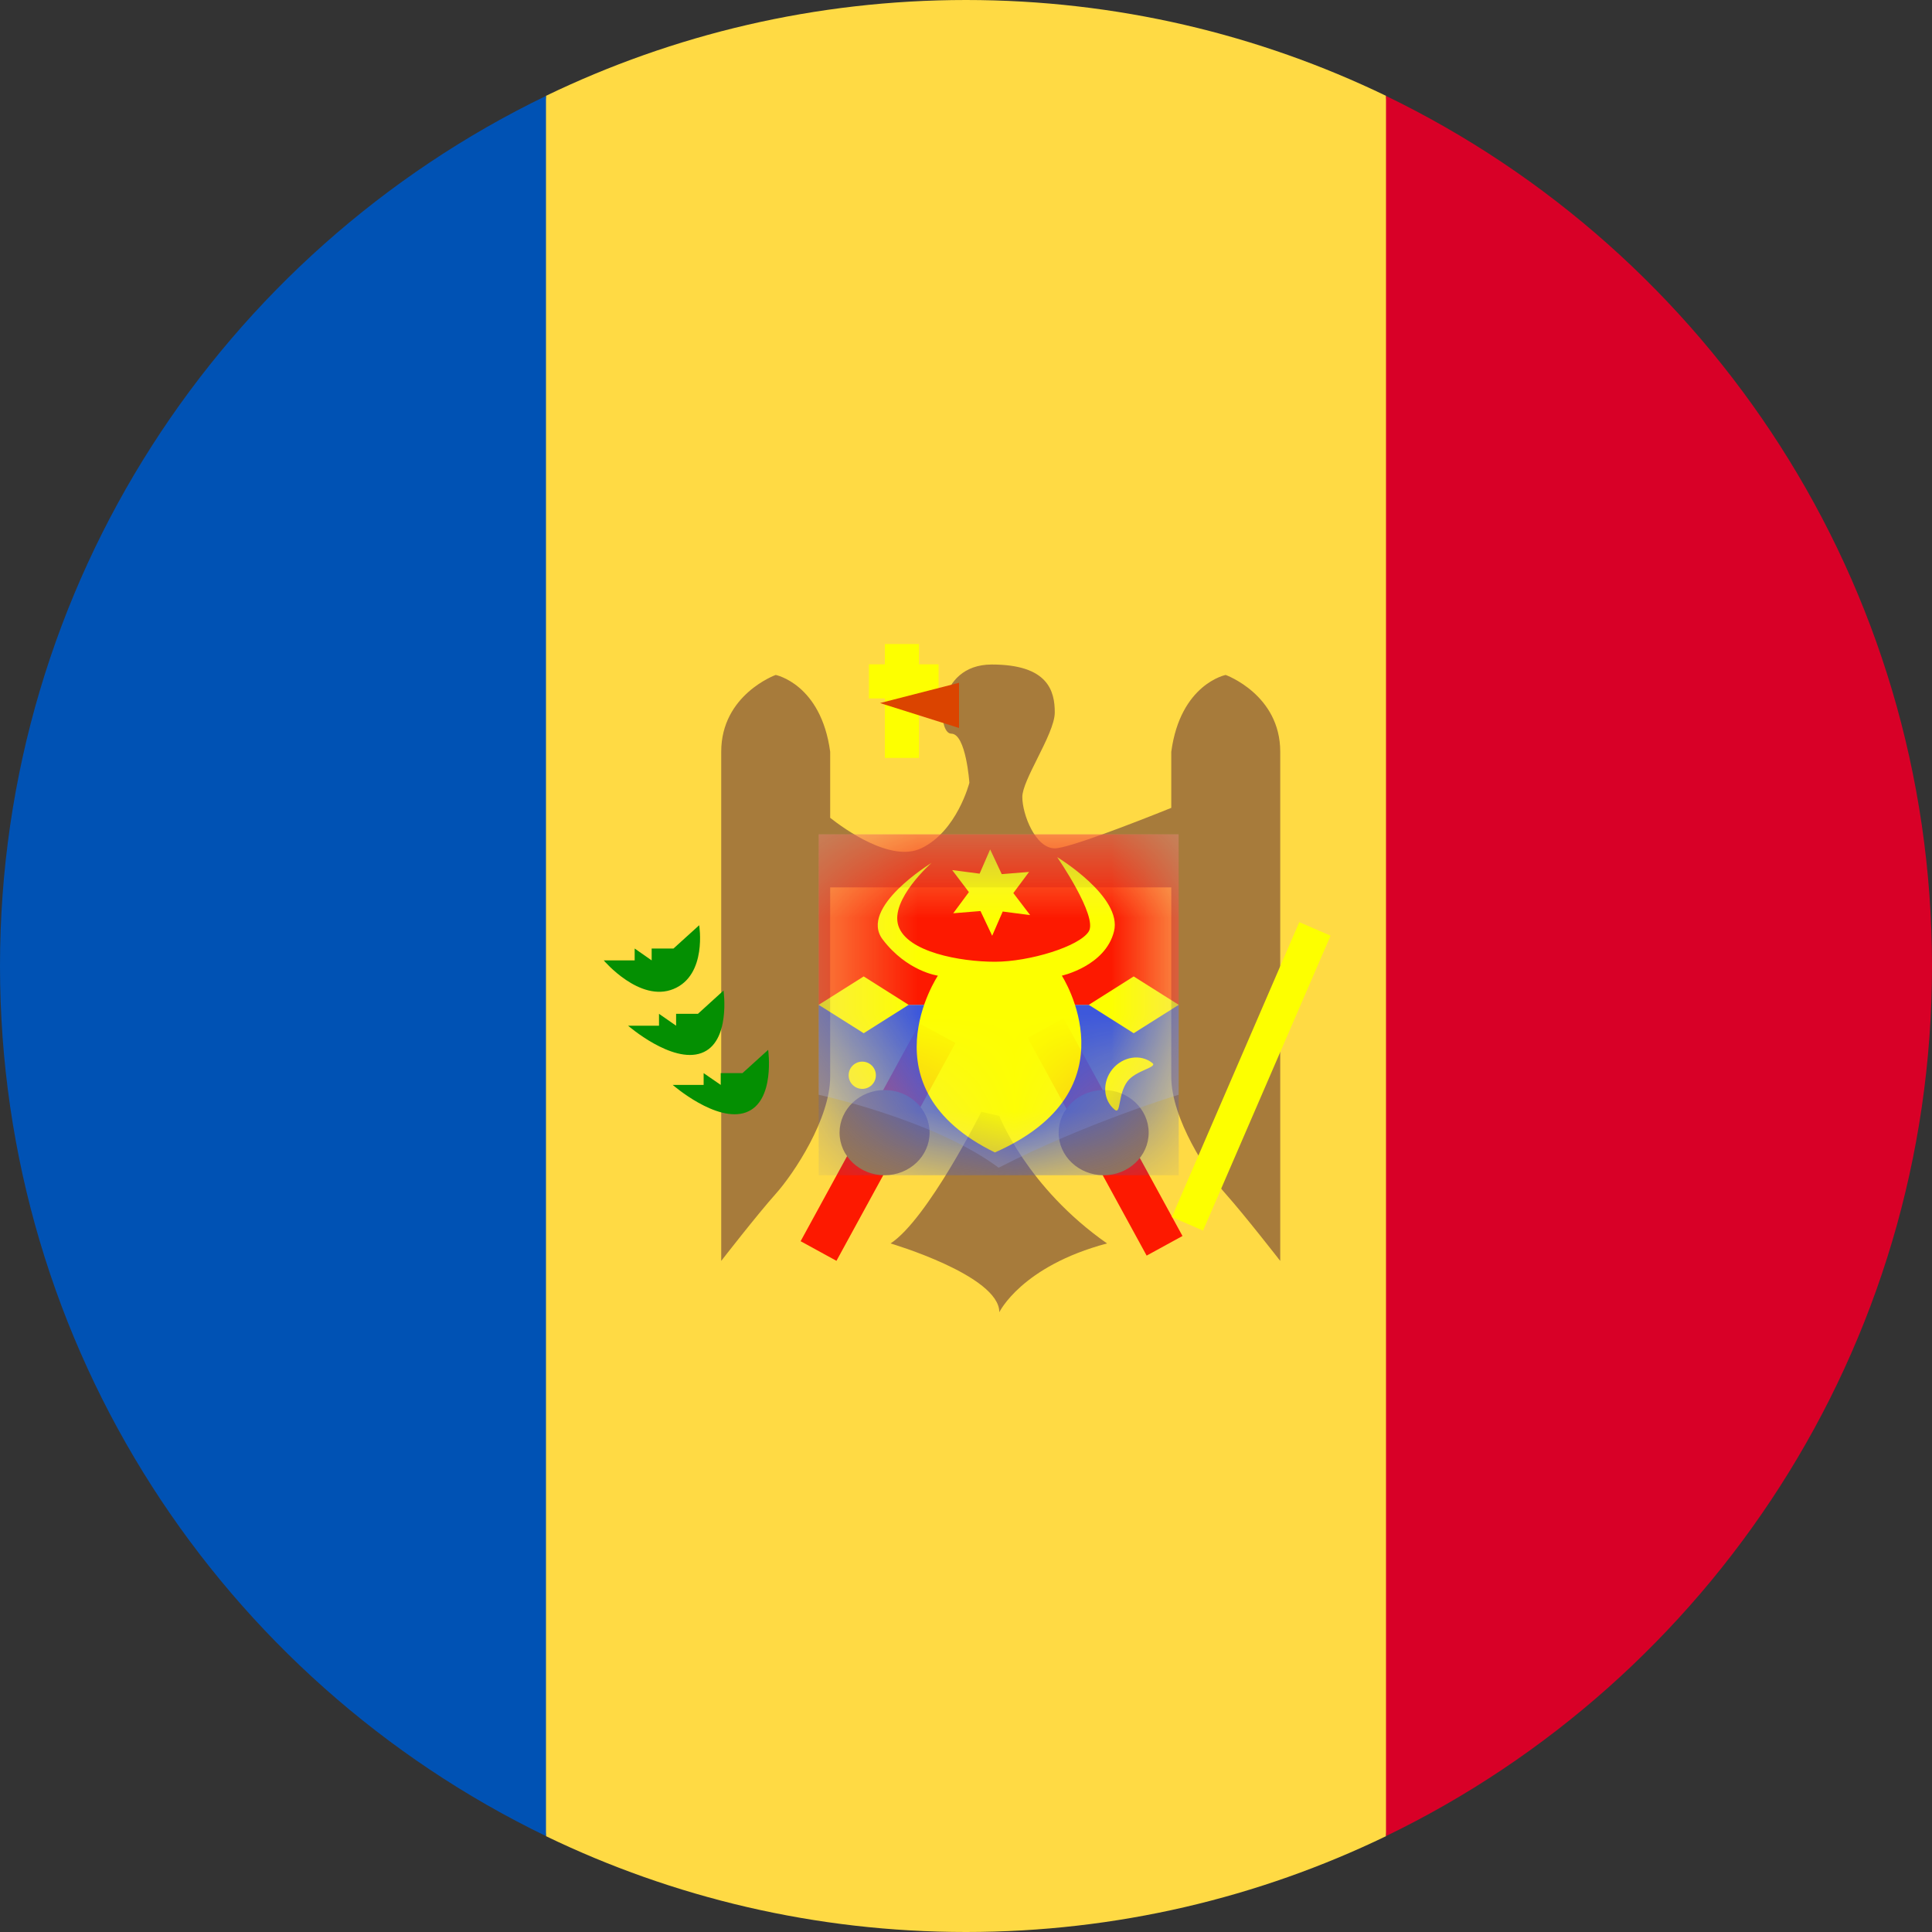 <svg width="20" height="20" viewBox="0 0 20 20" fill="none" xmlns="http://www.w3.org/2000/svg">
<rect x="0" y="0" width="20" height="20" fill="#333333" stroke="none"/>
<g clip-path="url(#clip0_2638_15709)">
<path d="M14.348 0.992C13.033 0.357 11.558 0 10 0C8.442 0 6.967 0.357 5.652 0.992L4.782 10L5.652 19.008C6.967 19.643 8.442 20 10 20C11.558 20 13.033 19.643 14.348 19.008L15.217 10L14.348 0.992Z" fill="#FFDA44"/>
<path d="M5.652 0.993C2.307 2.61 0 6.035 0 10C0 13.965 2.307 17.39 5.652 19.007V0.993Z" fill="#0052B4"/>
<path d="M14.348 0.993V19.007C17.693 17.39 20 13.965 20 10C20 6.035 17.693 2.61 14.348 0.993Z" fill="#D80027"/>
<path fill-rule="evenodd" clip-rule="evenodd" d="M12.241 12.795L11.87 12.998L10.638 10.743L11.009 10.54L12.241 12.795ZM8.288 12.849L8.659 13.052L9.891 10.797L9.519 10.595L8.288 12.849Z" fill="#FD1900"/>
<path fill-rule="evenodd" clip-rule="evenodd" d="M8.594 9.186V11.146C8.594 11.581 8.219 12.148 8.03 12.359C7.841 12.57 7.466 13.053 7.466 13.053V7.782C7.466 7.19 8.03 6.987 8.03 6.987C8.03 6.987 8.499 7.08 8.594 7.782V8.466C8.74 8.581 9.223 8.93 9.535 8.782C9.907 8.607 10.035 8.103 10.035 8.103C10.035 8.103 10 7.595 9.848 7.595C9.695 7.595 9.683 6.879 10.267 6.879C10.851 6.879 10.919 7.155 10.919 7.375C10.919 7.49 10.827 7.675 10.739 7.851L10.739 7.851C10.659 8.011 10.583 8.164 10.583 8.25C10.583 8.431 10.719 8.782 10.919 8.782C11.059 8.782 11.735 8.52 12.125 8.363V7.782C12.22 7.08 12.688 6.987 12.688 6.987C12.688 6.987 13.253 7.19 13.253 7.782V13.053C13.253 13.053 12.877 12.57 12.688 12.359C12.499 12.148 12.125 11.581 12.125 11.146V9.186H8.594ZM9.219 12.872C9.601 12.623 10.159 11.509 10.159 11.509L10.345 11.552C10.345 11.552 10.628 12.29 11.46 12.872C10.573 13.108 10.345 13.584 10.345 13.584C10.345 13.204 9.219 12.872 9.219 12.872ZM9.157 12.166C9.414 12.166 9.623 11.969 9.623 11.725C9.623 11.482 9.414 11.284 9.157 11.284C8.9 11.284 8.691 11.482 8.691 11.725C8.691 11.969 8.9 12.166 9.157 12.166ZM11.891 11.725C11.891 11.969 11.682 12.166 11.425 12.166C11.168 12.166 10.959 11.969 10.959 11.725C10.959 11.482 11.168 11.284 11.425 11.284C11.682 11.284 11.891 11.482 11.891 11.725Z" fill="#A77B3B"/>
<path d="M13.45 9.546L13.774 9.686L12.454 12.739L12.131 12.599L13.45 9.546Z" fill="#FDFF00"/>
<path opacity="0.3" fill-rule="evenodd" clip-rule="evenodd" d="M8.475 8.637H12.201V11.333C12.201 11.333 11.253 11.619 10.338 12.088C9.663 11.586 8.475 11.333 8.475 11.333V8.637Z" fill="#E1E5E8"/>
<mask id="mask0_2638_15709" style="mask-type:luminance" maskUnits="userSpaceOnUse" x="8" y="8" width="5" height="5">
<path fill-rule="evenodd" clip-rule="evenodd" d="M8.475 8.637H12.201V11.333C12.201 11.333 11.253 11.619 10.338 12.088C9.663 11.586 8.475 11.333 8.475 11.333V8.637Z" fill="white"/>
</mask>
<g mask="url(#mask0_2638_15709)">
<rect x="8.475" y="10.402" width="3.727" height="1.764" fill="#3D58DB"/>
<rect x="8.475" y="8.637" width="3.727" height="1.764" fill="#FD1900"/>
<path fill-rule="evenodd" clip-rule="evenodd" d="M10.15 9.431L9.868 9.454L10.03 9.235L9.857 9.007L10.141 9.044L10.25 8.793L10.37 9.049L10.653 9.026L10.49 9.245L10.664 9.473L10.38 9.436L10.271 9.687L10.15 9.431Z" fill="#FDFF00"/>
<path fill-rule="evenodd" clip-rule="evenodd" d="M9.643 8.933C9.643 8.933 8.885 9.395 9.138 9.726C9.391 10.058 9.709 10.1 9.709 10.1C9.709 10.1 8.933 11.264 10.299 11.93C11.761 11.287 10.992 10.1 10.992 10.1C10.992 10.1 11.442 10.001 11.532 9.642C11.623 9.284 10.944 8.873 10.944 8.873C10.944 8.873 11.367 9.487 11.271 9.642C11.174 9.798 10.656 9.956 10.299 9.956C9.941 9.956 9.389 9.856 9.3 9.584C9.211 9.312 9.643 8.933 9.643 8.933Z" fill="#FDFF00"/>
<path fill-rule="evenodd" clip-rule="evenodd" d="M8.941 10.108L9.406 10.402L8.941 10.696L8.475 10.402L8.941 10.108Z" fill="#FDFF00"/>
<path fill-rule="evenodd" clip-rule="evenodd" d="M11.736 10.108L12.202 10.402L11.736 10.696L11.271 10.402L11.736 10.108Z" fill="#FDFF00"/>
<path fill-rule="evenodd" clip-rule="evenodd" d="M8.926 11.272C9.004 11.272 9.067 11.209 9.067 11.131C9.067 11.053 9.004 10.99 8.926 10.99C8.848 10.99 8.785 11.053 8.785 11.131C8.785 11.209 8.848 11.272 8.926 11.272Z" fill="#FDFF00"/>
<path fill-rule="evenodd" clip-rule="evenodd" d="M11.93 11.005C11.809 10.907 11.623 10.936 11.515 11.069C11.408 11.202 11.418 11.39 11.54 11.488C11.605 11.541 11.571 11.329 11.671 11.195C11.754 11.081 11.986 11.05 11.93 11.005Z" fill="#FDFF00"/>
</g>
<path fill-rule="evenodd" clip-rule="evenodd" d="M6.25 9.942C6.25 9.942 6.622 10.382 6.972 10.238C7.323 10.094 7.238 9.578 7.238 9.578L6.972 9.819H6.746V9.942L6.57 9.819V9.942H6.25ZM6.502 10.618C6.502 10.618 6.956 11.013 7.261 10.901C7.567 10.79 7.49 10.254 7.49 10.254L7.225 10.495H6.999V10.618L6.822 10.495V10.618H6.502ZM7.723 11.515C7.418 11.627 6.964 11.231 6.964 11.231H7.284V11.109L7.461 11.231V11.109H7.686L7.952 10.868C7.952 10.868 8.028 11.403 7.723 11.515Z" fill="#048F02"/>
<path fill-rule="evenodd" clip-rule="evenodd" d="M9.513 6.667H9.16V6.877H8.995V7.23H9.16V7.846H9.513V7.23H9.716V6.877H9.513V6.667Z" fill="#FDFF00"/>
<path fill-rule="evenodd" clip-rule="evenodd" d="M9.928 7.068L9.11 7.278L9.928 7.536V7.068Z" fill="#DB4400"/>
</g>
<defs>
<clipPath id="clip0_2638_15709">
<rect width="20" height="20" fill="white"/>
</clipPath>
</defs>
</svg>
